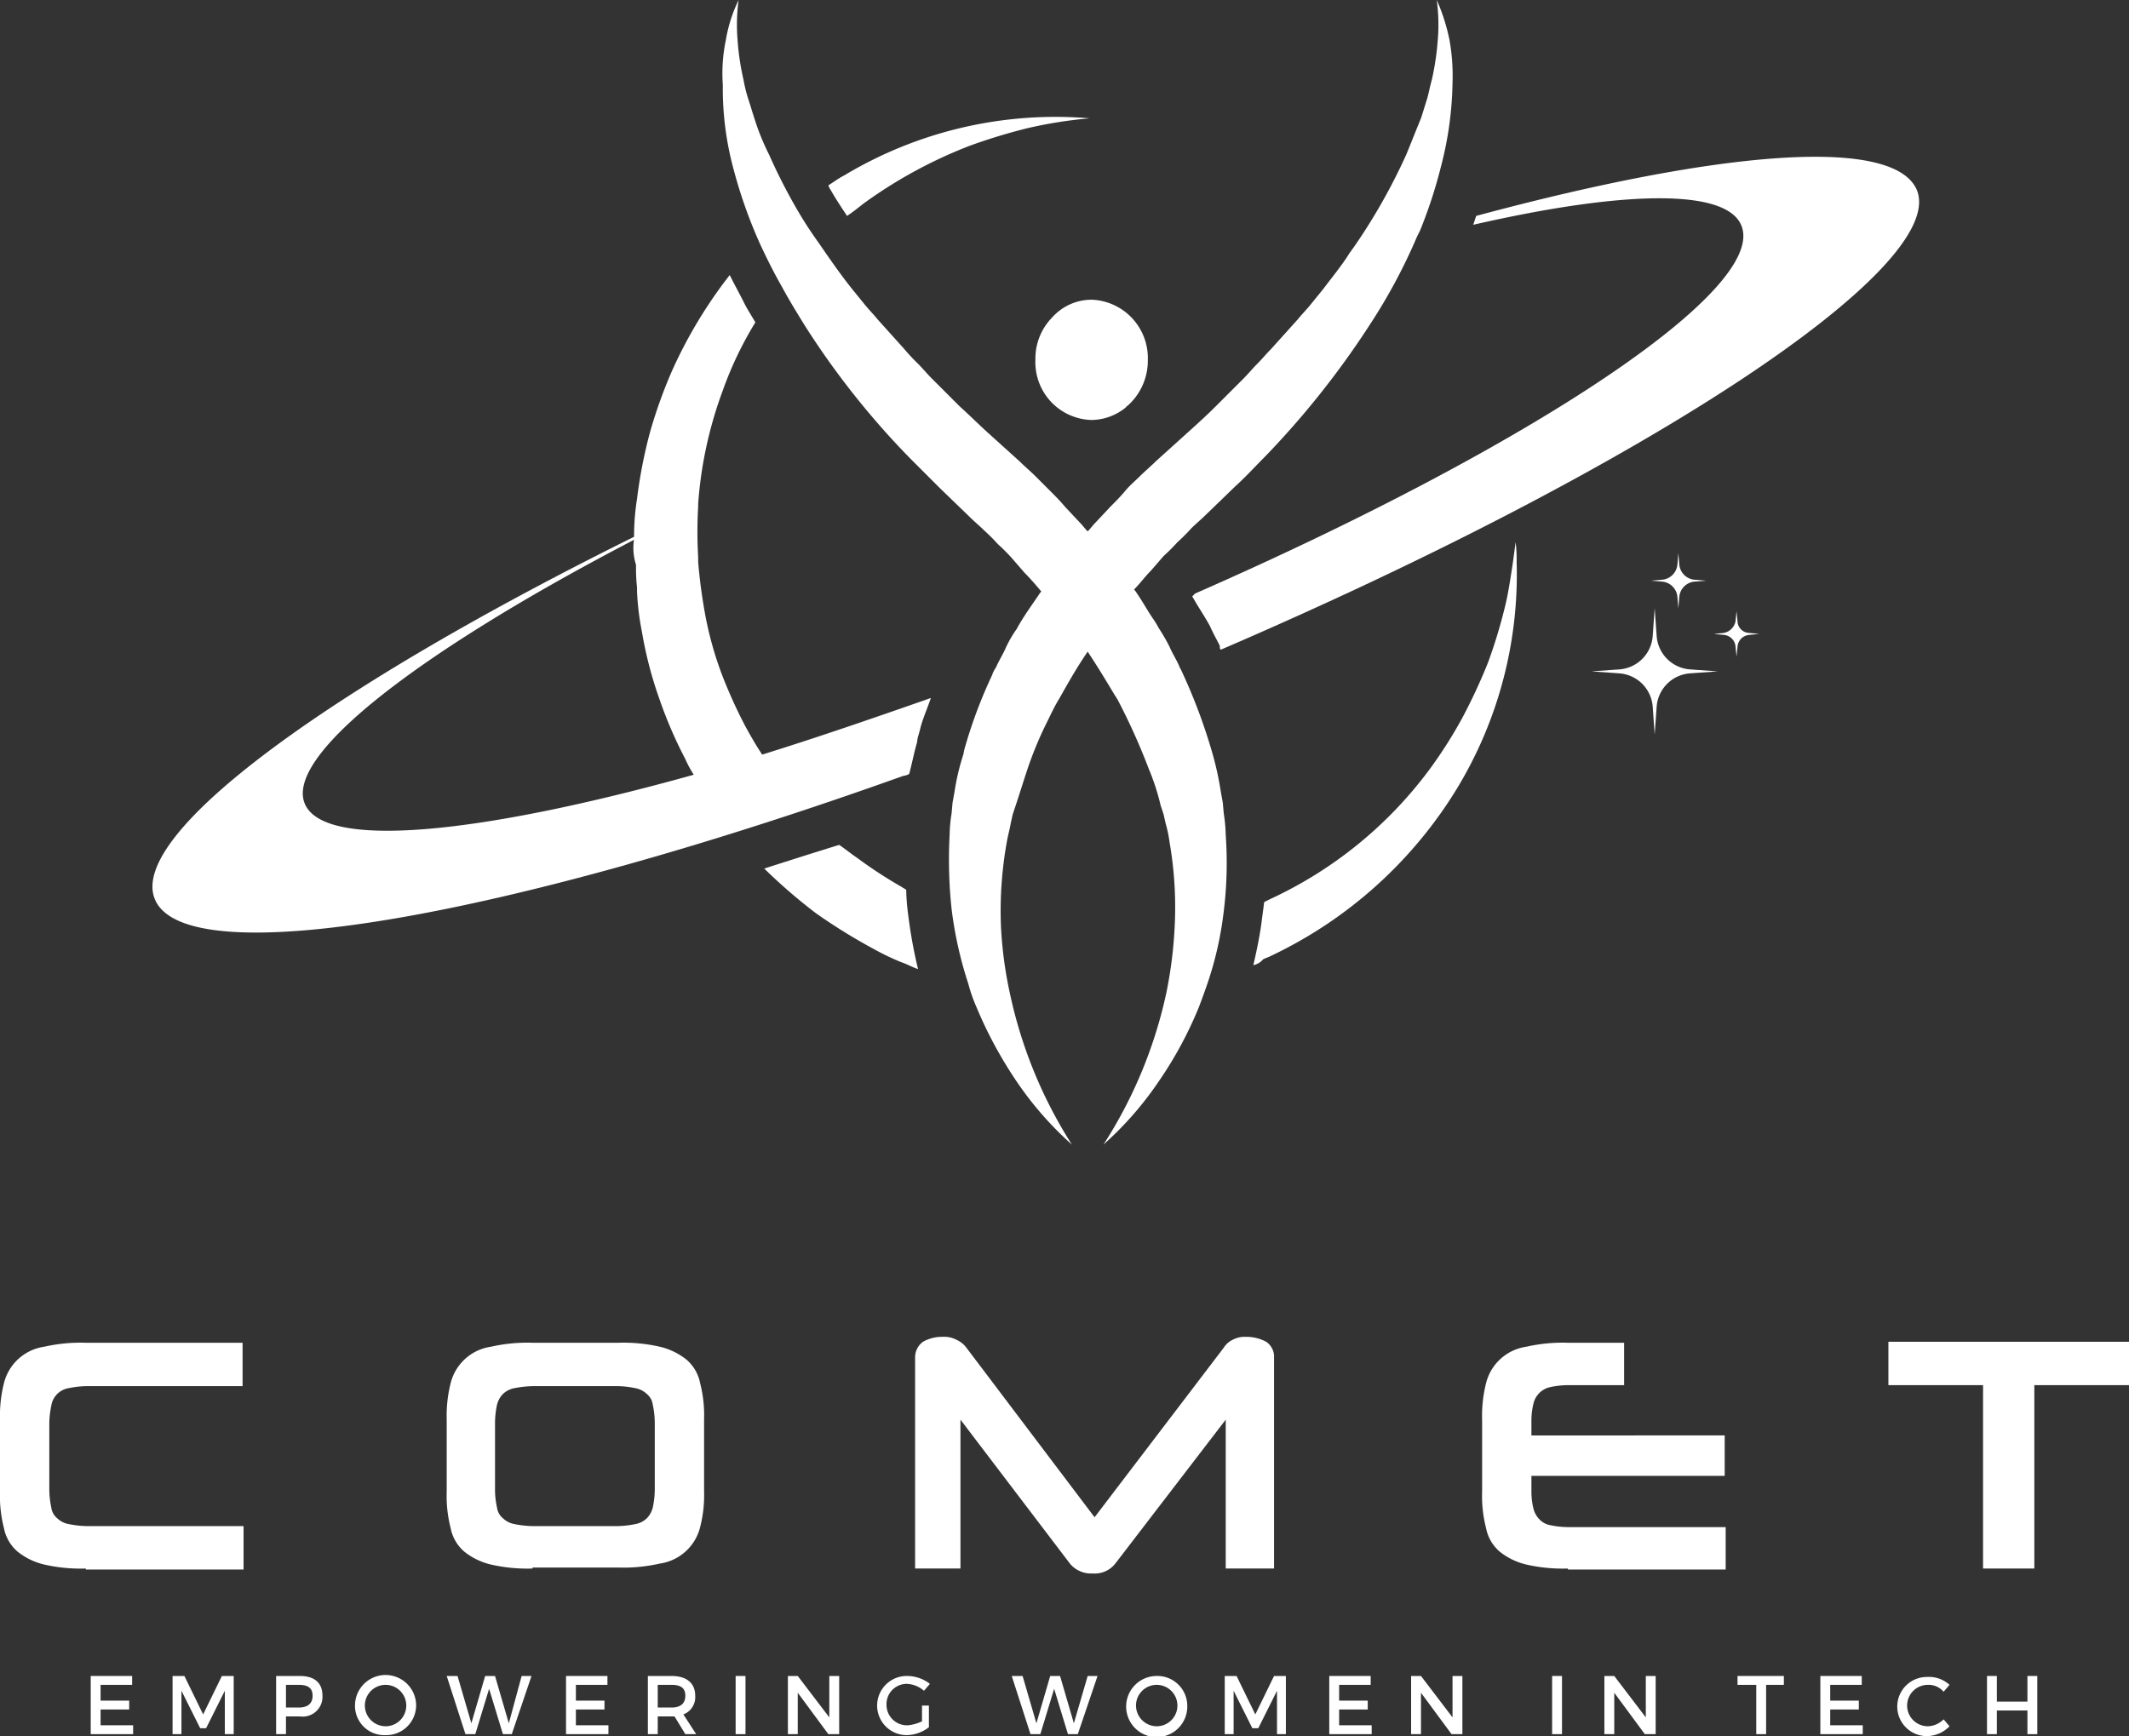 <svg xmlns="http://www.w3.org/2000/svg" width="215.9" height="176.1" viewBox="0 0 215.9 176.1">
  <rect x="0" y="0" width="215.9" height="176.1" fill="#333333" stroke="none"/>
  <g id="comet-logo-base-sud" transform="translate(-42.1 -62)">
    <g id="Groupe_787" data-name="Groupe 787">
      <path id="Tracé_1552" data-name="Tracé 1552" d="M50.8,221.1a16.586,16.586,0,0,1-4.2-.4,6.806,6.806,0,0,1-2.7-1.3,4.179,4.179,0,0,1-1.4-2.4,13.067,13.067,0,0,1-.4-3.7V206a13.52,13.52,0,0,1,.4-3.7,4.934,4.934,0,0,1,4.1-3.7,16.586,16.586,0,0,1,4.2-.4H66.7v4.4H51a9.2,9.2,0,0,0-1.9.2,2.121,2.121,0,0,0-1.8,1.8,8.969,8.969,0,0,0-.2,1.8v6.7a8.969,8.969,0,0,0,.2,1.8,1.684,1.684,0,0,0,.6,1.1,2.281,2.281,0,0,0,1.2.6,10.314,10.314,0,0,0,2,.2H66.8v4.4h-16Z" fill="#fff"/>
      <path id="Tracé_1553" data-name="Tracé 1553" d="M96.1,221.1a16.586,16.586,0,0,1-4.2-.4,6.806,6.806,0,0,1-2.7-1.3,4.179,4.179,0,0,1-1.4-2.4,13.067,13.067,0,0,1-.4-3.7V206a13.52,13.52,0,0,1,.4-3.7,4.934,4.934,0,0,1,4.1-3.7,16.586,16.586,0,0,1,4.2-.4h8.7a16.586,16.586,0,0,1,4.2.4,6.806,6.806,0,0,1,2.7,1.3,4.179,4.179,0,0,1,1.4,2.4,13.067,13.067,0,0,1,.4,3.7v7.2a13.067,13.067,0,0,1-.4,3.7,4.934,4.934,0,0,1-4.1,3.7,16.586,16.586,0,0,1-4.2.4H96.1Zm12.4-14.8a8.969,8.969,0,0,0-.2-1.8,1.684,1.684,0,0,0-.6-1.1,2.281,2.281,0,0,0-1.2-.6,9.2,9.2,0,0,0-1.9-.2H96.3a10.315,10.315,0,0,0-2,.2,2.281,2.281,0,0,0-1.2.6,2.384,2.384,0,0,0-.6,1.1,8.969,8.969,0,0,0-.2,1.8v6.8a8.16,8.16,0,0,0,.2,1.8,1.684,1.684,0,0,0,.6,1.1,2.281,2.281,0,0,0,1.2.6,10.314,10.314,0,0,0,2,.2h8.3a10.075,10.075,0,0,0,1.9-.2,2.281,2.281,0,0,0,1.2-.6,2.384,2.384,0,0,0,.6-1.1,8.969,8.969,0,0,0,.2-1.8Z" fill="#fff"/>
      <path id="Tracé_1554" data-name="Tracé 1554" d="M166.4,221.1V206l-11.2,14.6a2.644,2.644,0,0,1-2.3,1,2.765,2.765,0,0,1-2.3-1L139.5,206v15.1h-4.6V199.7a1.943,1.943,0,0,1,.8-1.6,3.939,3.939,0,0,1,2-.5,2.649,2.649,0,0,1,1.4.3,2.539,2.539,0,0,1,1,.8l13,17.2,13.1-17.2a2.166,2.166,0,0,1,.9-.8,2.649,2.649,0,0,1,1.4-.3,4.228,4.228,0,0,1,2,.5,1.816,1.816,0,0,1,.8,1.6v21.4Z" fill="#fff"/>
      <path id="Tracé_1555" data-name="Tracé 1555" d="M201.1,221.1a16.586,16.586,0,0,1-4.2-.4,6.806,6.806,0,0,1-2.7-1.3,4.179,4.179,0,0,1-1.4-2.4,13.067,13.067,0,0,1-.4-3.7V206a13.52,13.52,0,0,1,.4-3.7,4.934,4.934,0,0,1,4.1-3.7,16.586,16.586,0,0,1,4.2-.4h5.7v4.3h-5.7a8.97,8.97,0,0,0-1.8.2,2.22,2.22,0,0,0-1.7,1.7,7.18,7.18,0,0,0-.2,1.7v1.5H217v4.1H197.4v1.6a7.181,7.181,0,0,0,.2,1.7,2.384,2.384,0,0,0,.6,1.1,1.975,1.975,0,0,0,1.1.6,8.969,8.969,0,0,0,1.8.2h16v4.3h-16Z" fill="#fff"/>
      <path id="Tracé_1556" data-name="Tracé 1556" d="M243.2,221.1V202.5h-9.6v-4.4H258v4.4h-9.6v18.6Z" fill="#fff"/>
    </g>
    <path id="Tracé_1557" data-name="Tracé 1557" d="M147.1,98.5a5.961,5.961,0,0,1,1.7-4.3,5.366,5.366,0,0,1,4-1.8,5.922,5.922,0,0,1,5.7,6.1,6.116,6.116,0,0,1-2.1,4.7.1.1,0,0,0-.1.1,5.6,5.6,0,0,1-3.5,1.3A5.857,5.857,0,0,1,147.1,98.5Z" fill="#fff"/>
    <path id="Tracé_1558" data-name="Tracé 1558" d="M115.7,66.1A15.062,15.062,0,0,1,117,62a18.9,18.9,0,0,0-.1,4.1,25.684,25.684,0,0,0,.6,4,14.62,14.62,0,0,0,.5,2c.2.6.4,1.3.6,1.9a23.877,23.877,0,0,0,1.5,3.7,56.826,56.826,0,0,0,2.8,5.5,39.558,39.558,0,0,0,2.2,3.4c1.1,1.6,2.2,3.2,3.4,4.7l1.3,1.6c.4.5.9,1,1.3,1.5l2.7,3a19.2,19.2,0,0,0,1.4,1.5c.5.5.9,1,1.4,1.5l1.4,1.4.7.7.7.7c1,.9,2,1.9,3,2.8l3.1,2.8c.5.5,1.1,1,1.6,1.5l1.5,1.5c.5.5,1,1,1.5,1.6l1.5,1.6c.3.3.5.6.8.9.3-.3.5-.6.8-.9l1.5-1.6c.5-.5,1-1,1.5-1.6s1-1,1.5-1.5,1.1-1,1.6-1.5l3.1-2.8c1-.9,2-1.8,3-2.8l.7-.7.7-.7,1.4-1.4c.5-.5.9-1,1.4-1.5s.9-1,1.4-1.5l2.7-3c.4-.5.9-1,1.3-1.5l1.3-1.6c.9-1.2,1.9-2.4,2.7-3.7.1-.1.2-.3.3-.4a59.544,59.544,0,0,0,5.4-9.5c.5-1.2,1-2.5,1.5-3.7.2-.6.4-1.3.6-1.9.2-.7.3-1.3.5-2a27.608,27.608,0,0,0,.6-4,18.594,18.594,0,0,0-.1-4.1,19.562,19.562,0,0,1,1.3,4.1,20.751,20.751,0,0,1,.3,4.3,35.677,35.677,0,0,1-1.2,8.6,47.884,47.884,0,0,1-2.1,6.4l-.3.6a57.077,57.077,0,0,1-4.7,8.8,88.22,88.22,0,0,1-10.7,13.5c-1,1-2,2.1-3,3l-3,2.9c-.5.5-1,.9-1.5,1.4a18.479,18.479,0,0,1-1.4,1.4,18.479,18.479,0,0,1-1.4,1.4l-1.3,1.5c-.6.6-1.1,1.3-1.7,1.9l.1.1c.5.7.9,1.4,1.4,2.2.3.5.7,1,1,1.6a18.578,18.578,0,0,1,1.1,1.9c.3.7.7,1.3,1,2a.349.349,0,0,0,.1.2,56.42,56.42,0,0,1,3.1,8.1,31.286,31.286,0,0,1,1,4.4l.2,1.1.1,1.1a16.351,16.351,0,0,1,.2,2.2,40.326,40.326,0,0,1-.3,8.5,35.015,35.015,0,0,1-1.5,6.4c-.3.9-.6,1.7-.9,2.5a39.572,39.572,0,0,1-4.1,7.6,34.3,34.3,0,0,1-5.6,6.4,46.336,46.336,0,0,0,6.4-15.5,43.839,43.839,0,0,0,.8-6.2,38.576,38.576,0,0,0-.5-9,12.86,12.86,0,0,0-.4-1.9l-.2-.9-.3-.9a22.851,22.851,0,0,0-1.2-3.7,64.321,64.321,0,0,0-3.2-7.1c-.1-.1-.1-.2-.2-.3-.9-1.5-1.8-3-2.8-4.5-1.1,1.6-2,3.2-2.9,4.8-.5.8-.9,1.7-1.3,2.5a37.062,37.062,0,0,0-1.9,4.6c-.4,1.2-.8,2.5-1.2,3.7l-.3.9-.2.9c-.1.6-.3,1.3-.4,1.9a39.613,39.613,0,0,0-.6,8.4,40.765,40.765,0,0,0,.9,6.9,46.445,46.445,0,0,0,6.3,15.4,34.3,34.3,0,0,1-5.6-6.4,42.782,42.782,0,0,1-4.1-7.6,15.545,15.545,0,0,1-.8-2.3,39.754,39.754,0,0,1-1.7-7.6,47,47,0,0,1-.2-7.5,14.98,14.98,0,0,1,.2-2.2l.1-1.1.2-1.1a23.393,23.393,0,0,1,.9-3.8,4.331,4.331,0,0,1,.1-.5,48.122,48.122,0,0,1,2.8-7.5,2.994,2.994,0,0,1,.4-.8c.3-.7.7-1.3,1-2a11.781,11.781,0,0,1,1.1-1.9c.7-1.3,1.6-2.5,2.4-3.7l.1-.1c-.5-.6-1.1-1.3-1.7-1.9l-1.3-1.5a18.479,18.479,0,0,0-1.4-1.4,18.479,18.479,0,0,0-1.4-1.4c-.5-.5-1-.9-1.5-1.4l-3-2.9-3-3A82.5,82.5,0,0,1,123.7,95c-.8-1.3-1.6-2.6-2.3-3.9-.8-1.4-1.5-2.8-2.2-4.3a48.932,48.932,0,0,1-2.7-7.6,31.23,31.23,0,0,1-1.1-8.6A16.5,16.5,0,0,1,115.7,66.1Z" fill="#fff"/>
    <path id="Tracé_1559" data-name="Tracé 1559" d="M165.9,127.9h0a.31.31,0,0,1-.1-.2h0v-.2c-.3-.6-.7-1.3-1-2h0c-.5-.9-.9-1.5-1.2-2-.2-.3-.4-.7-.6-1l.3-.3c34-14.9,58-30.8,55.4-37.3-1.5-3.8-11.9-3.6-27.2-.1l.3-.9c24.9-6.7,42.4-8.1,44.7-2.6,3.1,7.9-27.6,28.1-70.6,46.6Z" fill="#fff"/>
    <g id="Groupe_788" data-name="Groupe 788">
      <path id="Tracé_1560" data-name="Tracé 1560" d="M106.4,116.7v-.3a24.329,24.329,0,0,1,.3-3.8,49.575,49.575,0,0,1,1.3-6.7,48.824,48.824,0,0,1,2.3-6.4,47.2,47.2,0,0,1,5.8-9.6c.5,1,1,1.9,1.5,2.9.3.6.7,1.2,1.1,1.9a36.389,36.389,0,0,0-3.3,6.9,41.526,41.526,0,0,0-2.5,11.5v.3a43.388,43.388,0,0,0,0,5.1v.5a53.987,53.987,0,0,0,.8,5.8,35.848,35.848,0,0,0,1.6,5.6,50.538,50.538,0,0,0,2.4,5.3c.5.9,1,1.8,1.6,2.7.5.8,1,1.5,1.5,2.2l1.2,1.5c-2.5.7-4.8,1.4-7.2,2.1a38.658,38.658,0,0,1-2.4-3.7,10.93,10.93,0,0,1-.8-1.5,44.236,44.236,0,0,1-2.7-6.3,40.038,40.038,0,0,1-1.7-6.6,27.032,27.032,0,0,1-.5-4.1v-.4a17.7,17.7,0,0,1-.1-2.3A5.65,5.65,0,0,1,106.4,116.7Z" fill="#fff"/>
      <path id="Tracé_1561" data-name="Tracé 1561" d="M140.4,76.8a47.172,47.172,0,0,0-10.8,5.9c-.5.4-1,.8-1.6,1.2-.6-.9-1.2-1.8-1.7-2.7-.1-.1-.1-.2-.2-.4.5-.3,1-.7,1.6-1A41.607,41.607,0,0,1,152.6,74a45.831,45.831,0,0,0-6.3,1A57.568,57.568,0,0,0,140.4,76.8Z" fill="#fff"/>
    </g>
    <g id="Groupe_789" data-name="Groupe 789">
      <path id="Tracé_1562" data-name="Tracé 1562" d="M169.2,159.9c.3-1.3.6-2.7.8-4.1.1-.8.2-1.5.3-2.3l.6-.3A42.106,42.106,0,0,0,187.1,140a45.854,45.854,0,0,0,3.3-5.2,56.892,56.892,0,0,0,2.6-5.6,52.557,52.557,0,0,0,1.8-6c.3-1.3.5-2.7.7-4,.1-.7.2-1.5.3-2.2a14.083,14.083,0,0,1,.1,2,41.852,41.852,0,0,1-6,22.9,44.35,44.35,0,0,1-19,17.1c-.2.1-.5.2-.7.3A1.794,1.794,0,0,1,169.2,159.9Z" fill="#fff"/>
    </g>
    <g id="Groupe_790" data-name="Groupe 790">
      <path id="Tracé_1563" data-name="Tracé 1563" d="M129,149a45.293,45.293,0,0,0,4.6,3c.1.1.2.1.3.2a.1.1,0,0,1,.1.1,21.054,21.054,0,0,0,.2,2.5,48.564,48.564,0,0,0,1,5.5c-.6-.2-1.1-.5-1.7-.7a25.907,25.907,0,0,1-2.9-1.4,56.452,56.452,0,0,1-5.8-3.6,55.927,55.927,0,0,1-5.2-4.5h0c2.5-.8,5-1.6,7.6-2.4C127.8,148.1,128.4,148.6,129,149Z" fill="#fff"/>
    </g>
    <g id="Groupe_792" data-name="Groupe 792">
      <g id="Groupe_791" data-name="Groupe 791">
        <path id="Tracé_1564" data-name="Tracé 1564" d="M52.3,232.9v1.6h2.9v.9H52.3V237h3.3v.9H51.3V232h4.2v.9Z" fill="#fff"/>
        <path id="Tracé_1565" data-name="Tracé 1565" d="M64.9,237.9v-4.4L63,237.3h-.6l-1.9-3.8v4.4h-.9V232h1.2l1.9,3.9,1.9-3.9h1.2v5.9Z" fill="#fff"/>
        <path id="Tracé_1566" data-name="Tracé 1566" d="M72.5,232c1.5,0,2.3.7,2.3,2a2.007,2.007,0,0,1-2.3,2.1H71.1v1.8h-1V232Zm-1.4,3.2h1.3c.9,0,1.4-.4,1.4-1.2s-.5-1.1-1.4-1.1H71.1Z" fill="#fff"/>
        <path id="Tracé_1567" data-name="Tracé 1567" d="M84.3,235a3.031,3.031,0,0,1-3.1,3,2.971,2.971,0,0,1-3.1-3,3.1,3.1,0,0,1,6.2,0Zm-5.2,0a2.112,2.112,0,0,0,2.1,2.1,2.1,2.1,0,1,0-2.1-2.1Z" fill="#fff"/>
        <path id="Tracé_1568" data-name="Tracé 1568" d="M93.1,237.9l-1.4-4.6-1.4,4.6h-1L87.4,232h1.1l1.4,4.8,1.4-4.8h1l1.4,4.8L95,232h1l-2,5.9Z" fill="#fff"/>
        <path id="Tracé_1569" data-name="Tracé 1569" d="M100.5,232.9v1.6h2.9v.9h-2.9V237h3.3v.9H99.5V232h4.2v.9Z" fill="#fff"/>
        <path id="Tracé_1570" data-name="Tracé 1570" d="M110.5,236.1h-1.7v1.8h-1V232h2.4c1.5,0,2.4.7,2.4,2a1.875,1.875,0,0,1-1.2,1.9l1.3,2h-1.1Zm-.3-.9c.9,0,1.4-.4,1.4-1.2s-.5-1.1-1.4-1.1h-1.4v2.3Z" fill="#fff"/>
        <path id="Tracé_1571" data-name="Tracé 1571" d="M116.7,237.9V232h1v5.9Z" fill="#fff"/>
        <path id="Tracé_1572" data-name="Tracé 1572" d="M126.1,237.9l-3.1-4.2v4.2h-1V232h1l3.2,4.2V232h1v5.9Z" fill="#fff"/>
        <path id="Tracé_1573" data-name="Tracé 1573" d="M136.3,235v2.2a3.775,3.775,0,0,1-2.3.8,3,3,0,1,1,.1-6,3.775,3.775,0,0,1,2.3.8l-.6.7a2.837,2.837,0,0,0-1.7-.7,2.051,2.051,0,0,0-2.1,2.1,2.076,2.076,0,0,0,2.2,2.1,4.293,4.293,0,0,0,1.4-.4V235Z" fill="#fff"/>
        <path id="Tracé_1574" data-name="Tracé 1574" d="M150.4,237.9l-1.4-4.6-1.4,4.6h-1l-1.9-5.9h1.1l1.4,4.8,1.4-4.8h1l1.4,4.8,1.4-4.8h1l-2,5.9Z" fill="#fff"/>
        <path id="Tracé_1575" data-name="Tracé 1575" d="M162.5,235a3.1,3.1,0,1,1-3.1-3A3.031,3.031,0,0,1,162.5,235Zm-5.2,0a2.112,2.112,0,0,0,2.1,2.1,2.1,2.1,0,1,0-2.1-2.1Z" fill="#fff"/>
        <path id="Tracé_1576" data-name="Tracé 1576" d="M171.6,237.9v-4.4l-1.9,3.8h-.6l-1.9-3.8v4.4h-.9V232h1.2l1.9,3.9,1.9-3.9h1.2v5.9Z" fill="#fff"/>
        <path id="Tracé_1577" data-name="Tracé 1577" d="M177.9,232.9v1.6h2.9v.9h-2.9V237h3.3v.9h-4.3V232h4.2v.9Z" fill="#fff"/>
        <path id="Tracé_1578" data-name="Tracé 1578" d="M189.3,237.9l-3.1-4.2v4.2h-1V232h1l3.2,4.2V232h1v5.9Z" fill="#fff"/>
        <path id="Tracé_1579" data-name="Tracé 1579" d="M199.5,237.9V232h1v5.9Z" fill="#fff"/>
        <path id="Tracé_1580" data-name="Tracé 1580" d="M208.9,237.9l-3.1-4.2v4.2h-1V232h1l3.2,4.2V232h1v5.9Z" fill="#fff"/>
        <path id="Tracé_1581" data-name="Tracé 1581" d="M221.2,232.9v5h-1v-5h-1.9V232H223v.9Z" fill="#fff"/>
        <path id="Tracé_1582" data-name="Tracé 1582" d="M227.7,232.9v1.6h2.9v.9h-2.9V237H231v.9h-4.3V232h4.2v.9Z" fill="#fff"/>
        <path id="Tracé_1583" data-name="Tracé 1583" d="M239.8,232.9l-.6.7a1.99,1.99,0,0,0-1.6-.7,2.1,2.1,0,1,0,0,4.2,2.36,2.36,0,0,0,1.6-.7l.6.7a3.255,3.255,0,0,1-2.3,1,3,3,0,1,1,0-6A3.094,3.094,0,0,1,239.8,232.9Z" fill="#fff"/>
        <path id="Tracé_1584" data-name="Tracé 1584" d="M247.7,237.9v-2.4h-3.1v2.4h-1V232h1v2.6h3.1V232h1v5.9Z" fill="#fff"/>
      </g>
    </g>
    <g id="Groupe_793" data-name="Groupe 793">
      <path id="Tracé_1585" data-name="Tracé 1585" d="M210.7,120.8l-1.2.1,1.2.1a1.7,1.7,0,0,1,1.5,1.5l.1,1.2.1-1.2a1.7,1.7,0,0,1,1.5-1.5l1.2-.1-1.2-.1a1.7,1.7,0,0,1-1.5-1.5l-.1-1.2-.1,1.2A1.7,1.7,0,0,1,210.7,120.8Z" fill="#fff"/>
      <path id="Tracé_1586" data-name="Tracé 1586" d="M216.9,126.2l-1,.1,1,.1a1.29,1.29,0,0,1,1.2,1.2l.1,1,.1-1a1.29,1.29,0,0,1,1.2-1.2l1-.1-1-.1a1.216,1.216,0,0,1-1.2-1.2l-.1-1-.1,1A1.49,1.49,0,0,1,216.9,126.2Z" fill="#fff"/>
      <path id="Tracé_1587" data-name="Tracé 1587" d="M206.3,129.9l-2.8.2,2.8.2a3.656,3.656,0,0,1,3.4,3.4l.2,2.8.2-2.8a3.656,3.656,0,0,1,3.4-3.4l2.8-.2-2.8-.2a3.656,3.656,0,0,1-3.4-3.4l-.2-2.8-.2,2.8A3.656,3.656,0,0,1,206.3,129.9Z" fill="#fff"/>
    </g>
    <path id="Tracé_1588" data-name="Tracé 1588" d="M136.5,132.8c-.3.9-.7,1.8-1,2.8-.1.4-.2.8-.3,1.1h0a3.536,3.536,0,0,0-.1.6c-.3,1-.5,2.1-.8,3.2a1.421,1.421,0,0,1-.6.2c-40.5,14.5-72.8,20.1-75.9,12.5-2.7-6.6,17.6-21.4,48.7-36.8v.3C84.6,128.1,71,138.6,73,143.5c1.9,4.7,17.5,3.2,39.4-2.9,2.2-.6,4.5-1.3,6.8-2C124.7,136.9,130.5,134.9,136.5,132.8Z" fill="#fff"/>
  </g>
</svg>
